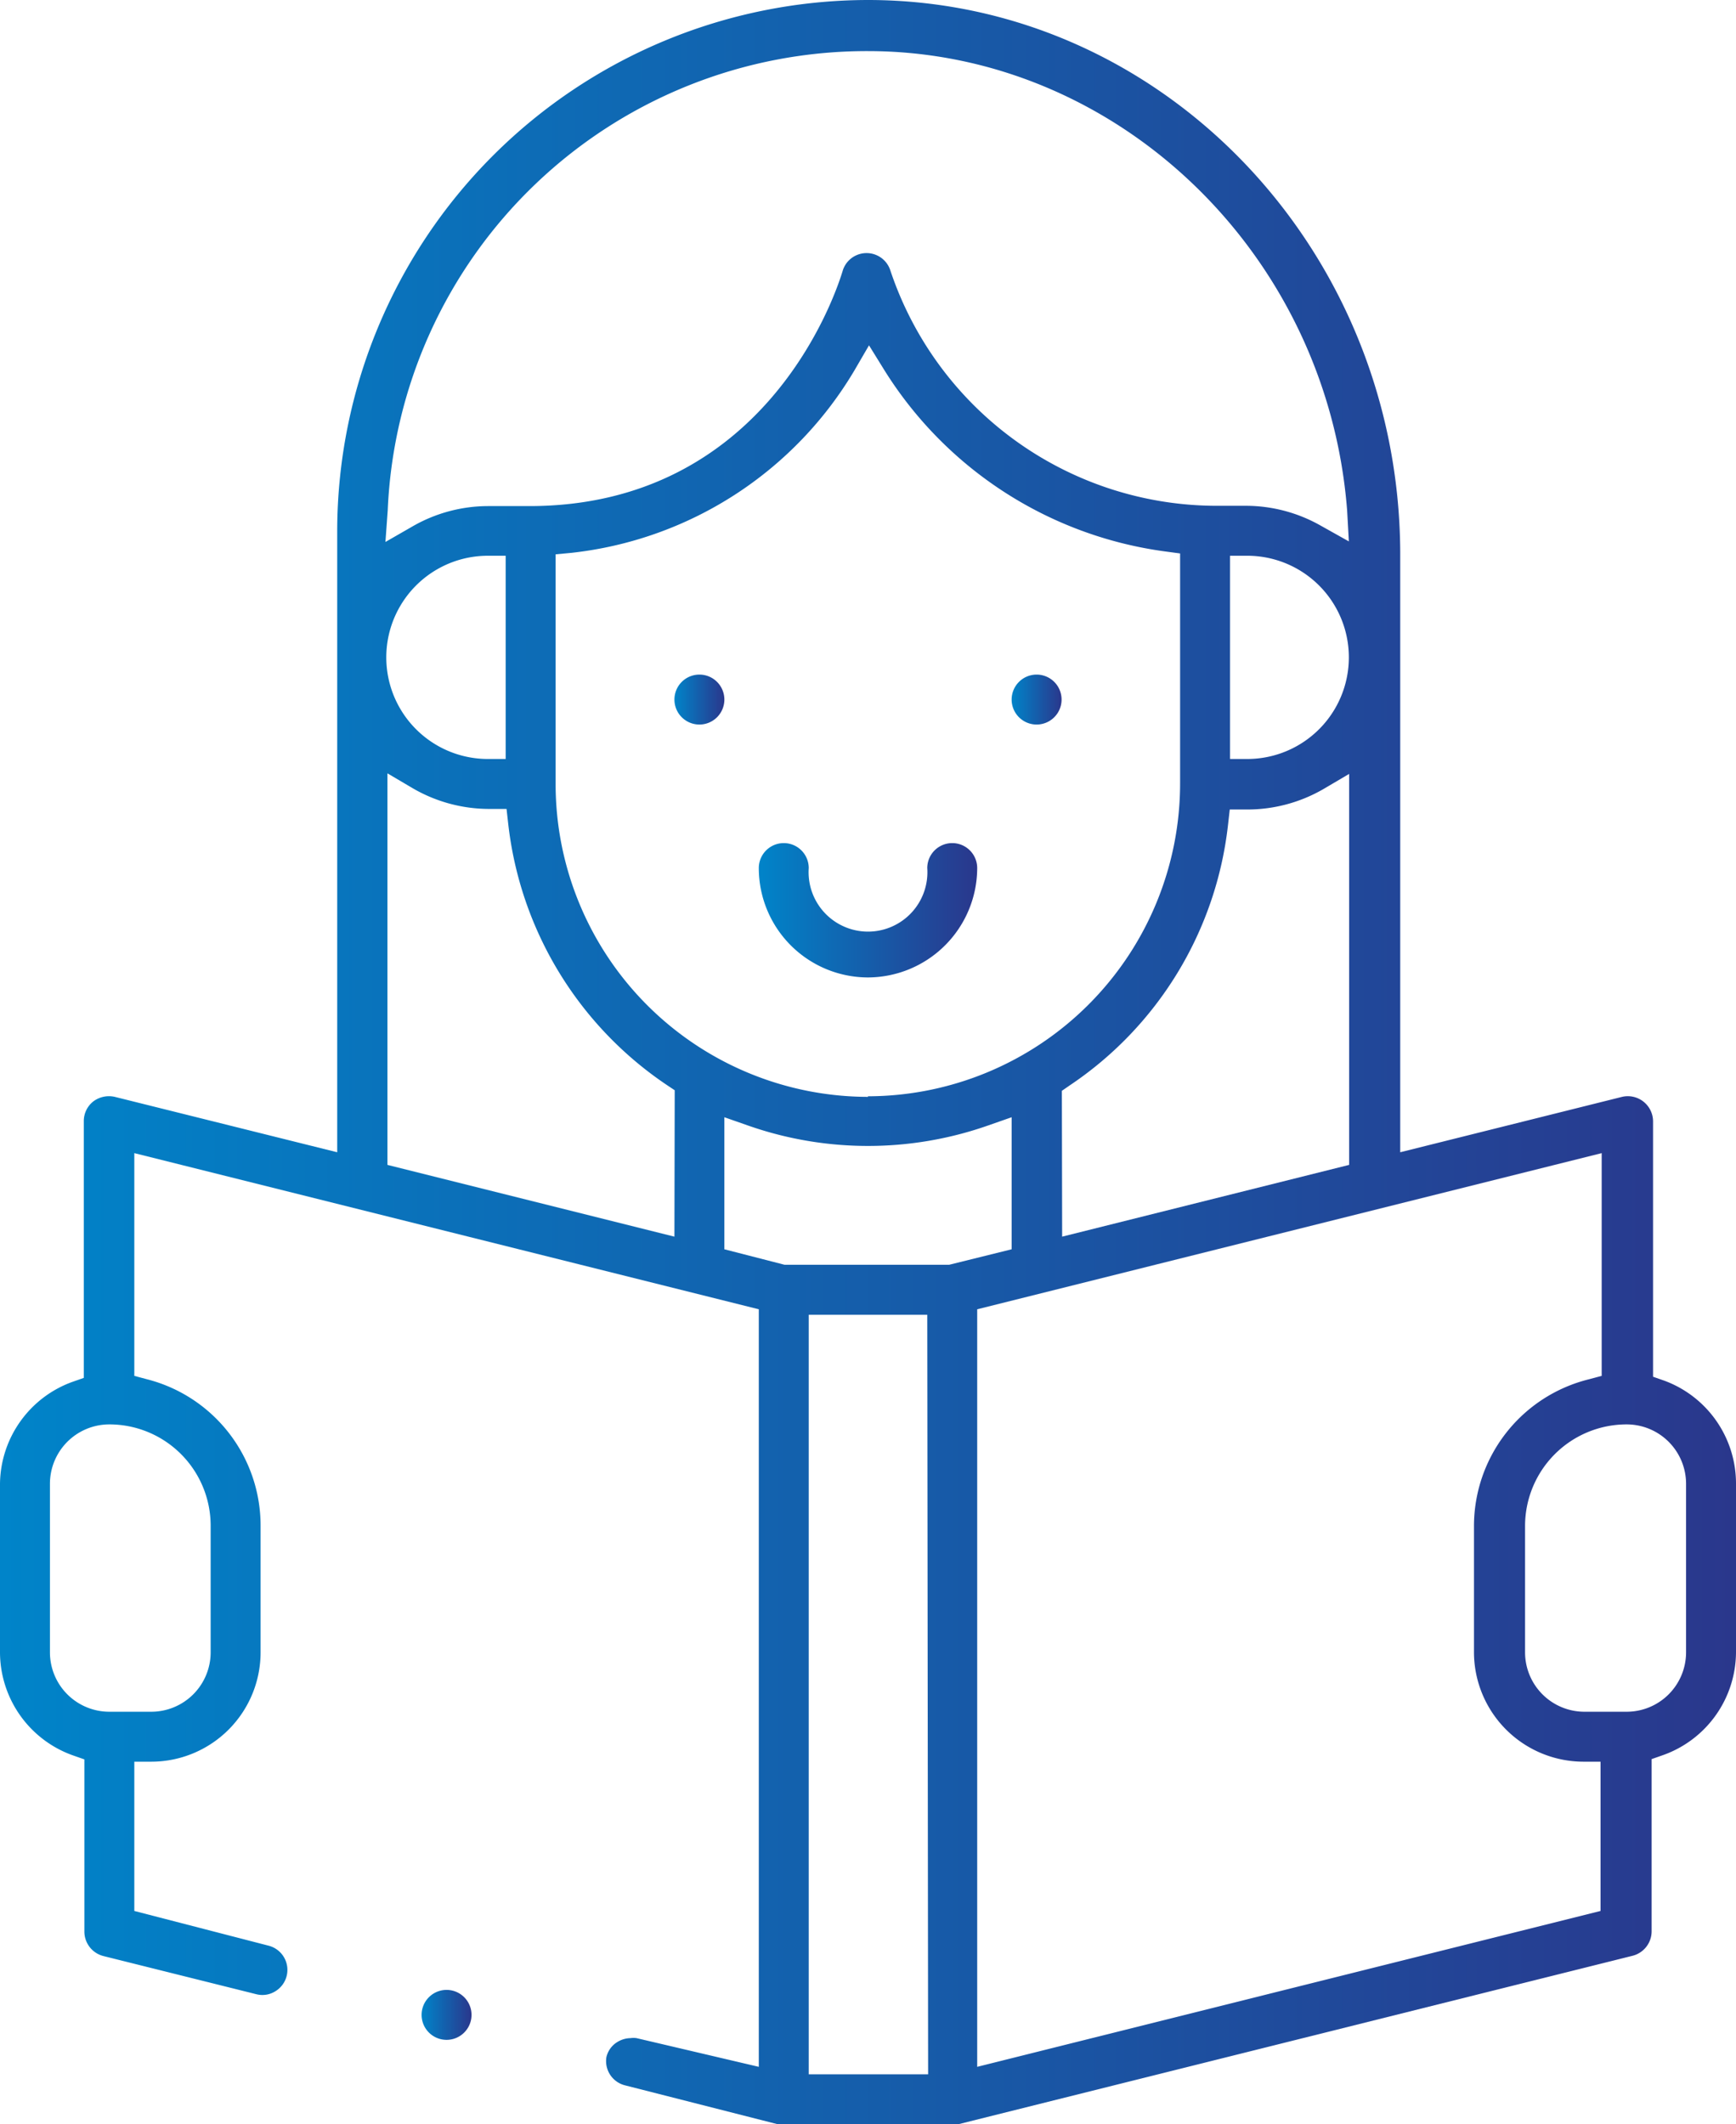 <svg xmlns="http://www.w3.org/2000/svg" xmlns:xlink="http://www.w3.org/1999/xlink" viewBox="0 0 60.49 74"><defs><style>.cls-1{fill:url(#linear-gradient);}.cls-2{fill:url(#linear-gradient-2);}.cls-3{fill:url(#linear-gradient-3);}.cls-4{fill:url(#linear-gradient-4);}.cls-5{fill:url(#linear-gradient-5);}</style><linearGradient id="linear-gradient" x1="35.25" y1="24.37" x2="36.99" y2="24.37" gradientUnits="userSpaceOnUse"><stop offset="0" stop-color="#0084c9"/><stop offset="1" stop-color="#2a378c"/></linearGradient><linearGradient id="linear-gradient-2" x1="23.5" y1="24.37" x2="25.24" y2="24.37" xlink:href="#linear-gradient"/><linearGradient id="linear-gradient-3" x1="26.44" y1="31.71" x2="34.05" y2="31.71" xlink:href="#linear-gradient"/><linearGradient id="linear-gradient-4" x1="0" y1="37" x2="60.49" y2="37" xlink:href="#linear-gradient"/><linearGradient id="linear-gradient-5" x1="14.69" y1="70.19" x2="16.43" y2="70.19" xlink:href="#linear-gradient"/></defs><g id="Layer_2" data-name="Layer 2"><g id="Layer_1-2" data-name="Layer 1"><path class="cls-1" d="M36.12,23.5a.87.87,0,1,0,.87.87A.87.87,0,0,0,36.12,23.5Z"/><path class="cls-2" d="M24.37,23.5a.87.87,0,1,0,.87.87A.87.87,0,0,0,24.37,23.5Z"/><path class="cls-3" d="M30.24,34.05a3.82,3.82,0,0,0,3.81-3.81.87.87,0,1,0-1.74,0,2.07,2.07,0,1,1-4.13,0,.87.87,0,1,0-1.74,0A3.81,3.81,0,0,0,30.24,34.05Z"/><path class="cls-4" d="M21.76,72.64,27.1,74a.62.62,0,0,0,.21,0h5.86a.73.73,0,0,0,.22,0l23.5-5.87a.88.88,0,0,0,.66-.85v-6l.4-.14a3.82,3.82,0,0,0,2.54-3.59V51.69A3.82,3.82,0,0,0,58,48.1l-.4-.14v-8.9a.88.88,0,0,0-1.08-.85l-7.73,1.93V19.23C48.74,8.63,40.44,0,30.24,0A18.52,18.52,0,0,0,11.75,18.49V40.14L4,38.21a.91.91,0,0,0-.75.16.87.87,0,0,0-.33.69V48l-.4.14A3.82,3.82,0,0,0,0,51.69v5.87a3.82,3.82,0,0,0,2.54,3.59l.4.14v6a.88.88,0,0,0,.66.85l5.33,1.33a.85.85,0,0,0,.66-.1.87.87,0,0,0-.23-1.59L4.68,66.57v-5.2h.6a3.81,3.81,0,0,0,3.8-3.81V53.15a5.26,5.26,0,0,0-3.95-5.1l-.45-.12V40.17l21.76,5.44V72L22.18,71a.76.76,0,0,0-.21,0,.9.9,0,0,0-.45.13.84.84,0,0,0-.39.53A.87.87,0,0,0,21.76,72.64ZM7.34,53.15v4.41a2.07,2.07,0,0,1-2.06,2.07H3.81a2.07,2.07,0,0,1-2.07-2.07V51.69a2.07,2.07,0,0,1,2.07-2.07A3.53,3.53,0,0,1,7.34,53.15Zm25,19.11H28.18V45.8h4.13ZM56.68,49.62a2.07,2.07,0,0,1,2.07,2.07v5.87a2.07,2.07,0,0,1-2.07,2.07H55.21a2.07,2.07,0,0,1-2.07-2.07V53.15A3.54,3.54,0,0,1,56.68,49.62Zm-.87-9.45v7.76l-.45.12a5.27,5.27,0,0,0-4,5.1v4.41a3.82,3.82,0,0,0,3.81,3.81h.6v5.2L34.05,72V45.61ZM37,38l.26-.18a12.61,12.61,0,0,0,5.53-9.09l.06-.53h.62a5.3,5.3,0,0,0,2.64-.71l.9-.53V40.58l-10,2.5Zm-6.75.21A10.9,10.9,0,0,1,19.36,27.31v-8l.54-.05a13.13,13.13,0,0,0,9.88-6.37l.5-.86.52.84a13.68,13.68,0,0,0,9.8,6.34l.52.07v8A10.9,10.9,0,0,1,30.24,38.19ZM42.86,26.44V19.36h.6a3.54,3.54,0,0,1,0,7.08ZM13.51,17.78a16.71,16.71,0,0,1,16.73-16c8.63,0,16,7,16.7,16L47,18.86l-1-.56a5.29,5.29,0,0,0-2.58-.68h-1a12,12,0,0,1-11.4-8.21.87.87,0,0,0-1.65,0c-.26.88-2.72,8.22-10.93,8.22H17a5.29,5.29,0,0,0-2.63.71l-.94.54Zm4.11,1.58v7.08H17a3.54,3.54,0,0,1,0-7.08ZM23.5,43.08l-10-2.5V26.94l.9.53a5.3,5.3,0,0,0,2.64.71h.61l.06.53a12.67,12.67,0,0,0,5.53,9.09l.27.18Zm1.74.44v-4.6l.8.28a12.64,12.64,0,0,0,8.41,0l.8-.28v4.6l-2.18.54-5.73,0Z"/><path class="cls-5" d="M15.56,69.32a.87.87,0,1,0,.87.87A.87.87,0,0,0,15.56,69.32Z"/></g></g></svg>